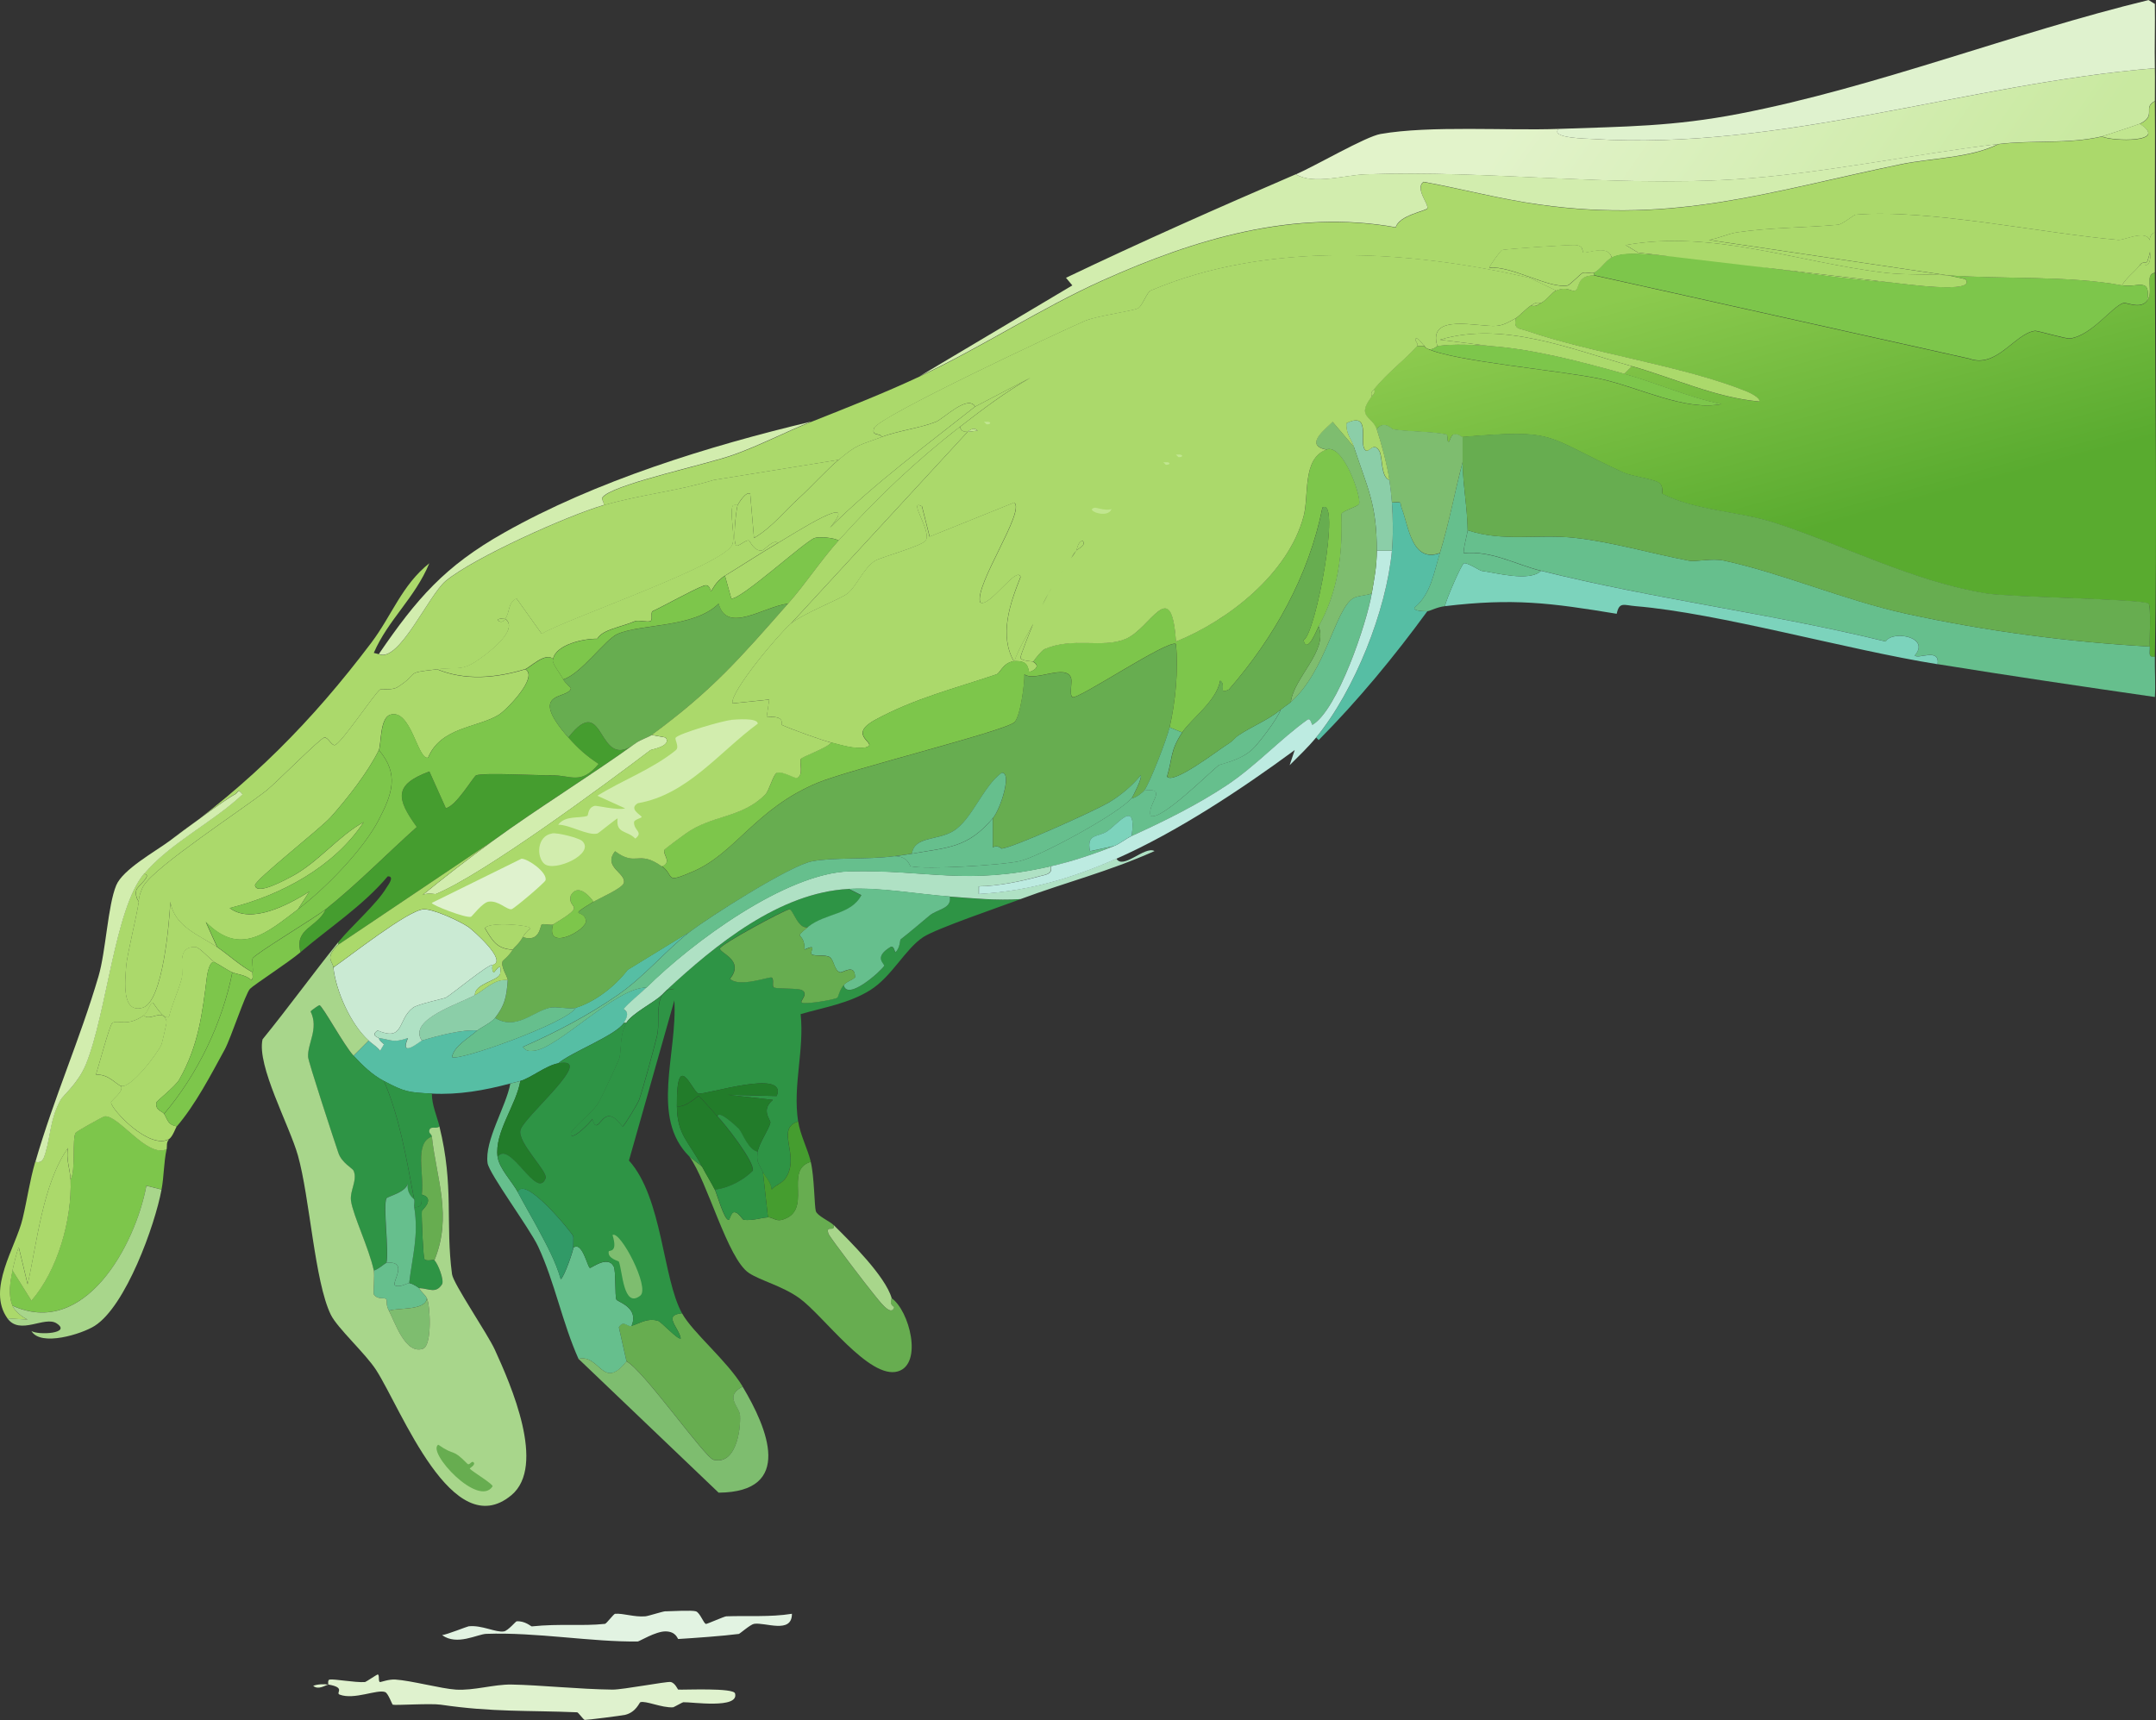 <svg id="a" xmlns="http://www.w3.org/2000/svg" xmlns:xlink="http://www.w3.org/1999/xlink" viewBox="0 0 271.73 216.84"><rect x="0" y="0" width="271.73" height="216.84" fill="#333333" stroke="none"/><defs><style>.e{fill:#2e9445;}.f{fill:#66bf8d;}.g{fill:#afe1c4;}.h{fill:#caead3;}.i{fill:#227c2a;}.j{fill:#67ad50;}.k{fill:#7ebd6f;}.l{fill:#8bcea8;}.m{fill:#459d2f;}.n{fill:url(#c);}.o{fill:url(#d);}.p{fill:#56bea4;}.q{fill:#e2f3e2;}.r{fill:#7cd3bc;}.s{fill:#319a67;}.t{fill:#c1e68f;}.u{fill:#a8d68b;}.v{fill:#dff2ce;}.w{fill:#7dc64b;}.x{fill:#bdebe1;}.y{fill:#abd96b;}.z{fill:#d2edae;}</style><linearGradient id="c" x1="219.19" y1="33.49" x2="232.11" y2="81.12" gradientUnits="userSpaceOnUse"><stop offset="0" stop-color="#8cca4e"></stop><stop offset=".7" stop-color="#59ab2f"></stop></linearGradient><linearGradient id="d" x1="199.8" y1="2.84" x2="249.51" y2="37.87" gradientUnits="userSpaceOnUse"><stop offset="0" stop-color="#e2f3ca"></stop><stop offset="1" stop-color="#c9e9a0"></stop></linearGradient></defs><g id="b"><path class="v" d="M41.38,212.38s-.11-.6.16-.64c.64-.09,3.12.39,4.46.32.09,0,1.5-.95,1.59-.96.29,0,.03.94.32.96.1,0,1.1-.37,1.91-.32,2.02.13,5.82,1.16,7.64,1.27,2.29.14,4.74-.67,7-.64,3.54.06,8.5.59,12.74.64,1.3.01,6.82-1.05,7.32-.96.58.11.89.95.96.96.86.04,6.96-.25,7.16.48.55,2-5.52,1.06-6.53,1.11-.07,0-1.2.63-1.27.64-1.44.09-3.46-.87-4.14-.64-.12.04-.54,1.26-1.91,1.59-.42.1-4.84.66-5.09.64-.16-.01-.81-.95-.96-.96-6.23-.26-10.65,0-17.19-.96-1.28-.19-5.77.11-6.05,0-.09-.03-.57-1.44-.96-1.59-.98-.39-3.9,1.02-5.73.32-.58-.22.86-.88-1.43-1.27Z"></path><path class="q" d="M83.89,203.14c.78-.02,3.33-.16,3.82,0,.53.18.97,1.55,1.27,1.59.13.02,2.3-.95,2.55-.96,2.75-.1,5.53.12,8.28-.32.01,2.6-3.41,1.03-4.78,1.27-.46.08-1.8,1.26-1.91,1.27-2.01.26-5.53.51-7.64.64-.09,0-.24-.94-1.59-.96-1.26-.01-3.32,1.27-3.5,1.27-5.73.09-12.83-1.19-19.1-.96-1.14.04-3.69,1.53-5.57.16.59-.06,3.16-1.09,3.34-1.11,1.66-.19,3.45.82,4.46.64.51-.09,1.49-1.27,1.59-1.27,1.06-.08,1.81.65,1.91.64,3.55-.37,6.36-.01,9.23-.32.18-.02,1.1-1.26,1.27-1.27,1.05-.08,2.41.44,3.82.32.41-.04,2.19-.63,2.55-.64Z"></path><path class="v" d="M41.38,212.38c-.49.12-1.23.69-1.91.16.49-.22,1.41-.25,1.91-.16Z"></path><path class="n" d="M271.59,34.39c.05,16.11.29,32.3,0,48.4-.92.15-.59-.57-.64-1.27-.05-.85.18-5.17-.16-5.41-.83-.59-17.33-.79-20.38-1.27-9.18-1.47-18.11-6.12-26.75-8.92-4.53-1.47-9.89-1.49-14.17-3.66-.07-.03.26-1.01-.48-1.43-.84-.49-3.32-.75-4.46-1.27-10.13-4.66-8.11-5.47-20.22-4.46-.24.02-.42-.42-1.11-.32-.34.05-.55.98-.64.96-.32-.1,0-.89-.32-.96-1.81-.38-4.72-.32-6.69-.64-.18-.03-1.13-1.22-2.07,0-.58-1.77-2.64-1.49-.64-4.14.23-.31.48-.36.32-.96,1.72-2.1,3.83-3.64,5.41-5.41h.96s-.1.12.32.32c3.28,1.6,16.93,2.77,21.81,3.82s10.6,4.09,15.28,3.18c-4.21-.86-8.14-2.66-12.26-3.82l.96-.96c5.38,1.51,10.43,3.94,16.08,4.46.12-.5-1.27-1.14-1.59-1.27-7.91-3.22-19.46-4.79-27.7-7.64-1.04-.36-1.67-.14-1.43-1.59.39-.21,1.31-1.22,1.91-1.59.66.17.84-.09,1.27-.32.73-.39,1.46-1.41,1.91-1.59,1.45-.59,1.88.18,2.39,0,.64-.23.1-1.92,2.39-1.91l47.28,10.51c3.48,1.28,5.72-3.13,8.28-3.5.35-.05,3.89,1.04,4.46.96,2.73-.4,5.26-4.01,6.69-4.46.45-.14,2.17.85,3.02-.32s-.41-3.28.96-3.5Z"></path><path class="y" d="M271.59,12.74c.05,5.51-.02,11.04,0,16.56-1.78.6.78,4.7-1.91,4.14.39-.57.85-.17.96-.48,1.83-5.22-2.61-2.61-3.66-2.71-9.81-.86-23.93-3.94-33.11-3.18-.23.02-1.64,1.22-2.23,1.27-4.14.38-8.49.33-12.74.96-1.03.15-2.42.78-3.5.96l30.09,4.46c-2.5-.18-5.25-.03-7.8-.32-10.88-1.25-21.76-5.48-32.8-3.5l1.59.96,32.32,3.82c-9.51-.6-20.12-2.86-30.09-3.5-1.9-.12-4.2-.4-5.57.32-.45-1.72-2.94-.52-3.66-.64-.07-.01.25-.88-.96-.96-.72-.04-8.8.48-9.23.64-.13.05-1.48,1.84-1.59,2.23,2.75-.31,7.56,2.67,9.87,2.23.28-.05,1.65-1.48,1.91-1.59.31-.13,1.17.13,1.43,0v.32c-2.28-.01-1.75,1.68-2.39,1.91-.51.18-.94-.59-2.39,0l-3.34-1.59c-15.15-3.53-33.12-4.65-47.76,1.59-.48.2-1.06,1.94-1.59,2.23-.67.36-5.23.96-6.69,1.59-3.04,1.31-26.12,12.11-26.59,13.53-.36,1.1.8.54.96,1.11-2.78,1.06-3.03.84-5.41,2.87l-15.76,2.55c-4.53,1.39-9.31,1.86-13.85,3.18.06-.69-.61-.72.16-1.27,2.27-1.64,12.88-3.88,16.24-5.09s6.55-2.88,9.71-4.14c4.6-1.83,9.21-3.63,13.69-5.73,7.94-3.73,15.36-8.63,23.08-12.1,11.6-5.21,24.12-8.98,36.94-6.69.4-1.52,3.86-2.07,3.98-2.39.2-.53-1.59-2.52-.48-3.34,4.9.89,9.54,2.15,14.65,2.87,17.22,2.41,29.04-1.69,45.53-5.09,3.86-.8,8.74-.77,12.26-2.55,4.27-.52,8.75.03,13.05-.96,1.3.63,8.55.82,4.78-1.59,2.22-1.06.29-2.04,1.91-2.87Z"></path><path class="y" d="M105.7,57.95c-1.64,1.4-3.58,3.55-4.94,4.78-1.88,1.69-3.47,3.78-5.73,5.09l-.48-5.57c-.51-.37-1.46,1.16-1.59,1.43-.02.04-.55-.12-.64.16-.33,1.03.34,3.76,0,4.78-.85,2.58-21.06,9.46-24.04,11.3l-3.18-4.46c-1.15.58-.81,1.84-1.43,2.55-.07.08-.76-.16-.96.16.63.58.92-.19.96-.16,1.6,1.19-1.23,3.56-2.39,4.46-3.03,2.34-3.02,1.56-6.21,1.91-4.29.47-2.06.39-4.94,2.23-.69.44-2.13.24-2.23.32-.81.63-4.99,6.98-5.73,7-.4.02-.83-.99-1.27-.96-.49.03-6.18,5.79-7.32,6.69-3.09,2.42-13.84,9.45-15.44,11.94-.3.47-.67,1.48-.64,2.07.01-.07-.49-.52-.32-1.43.1-.52,2.16-1.95.96-2.07,3.27-3.91,8.71-6.52,12.42-10.03-.65-.83-.52-.22-.96,0-1.19.59-6.77,4.78-8.28,5.89,10.19-7.2,17.99-15.08,25.47-24.99,2.61-3.46,3.85-7.27,7.32-10.03-1.84,4.42-5.18,7.1-7,11.3l.64.16c2.53,1.15,6.26-7.44,8.44-9.23,3.57-2.94,15.3-8.21,19.9-9.55s9.32-1.79,13.85-3.18l15.76-2.55Z"></path><path class="o" d="M271.59,8.6c.03,1.37-.01,2.76,0,4.14-1.62.82.3,1.8-1.91,2.87-.23.11-4.47,1.52-4.78,1.59-4.3.98-8.78.44-13.05.96-10.76,1.3-22.64,3.81-33.27,4.46-15.46.95-31.04-1.18-46.49-.64-2.55.09-6.56,1.35-8.76,0,2.43-1.05,8.79-4.77,10.67-5.09,6.25-1.09,15.96-.4,22.45-.64-1.18,1.18,3.69,1.23,4.3,1.27,23.82,1.51,47.35-7,70.85-8.92Z"></path><path class="f" d="M270.95,81.51c.04.71-.28,1.42.64,1.27-.03,1.68.1,3.42,0,5.09-9.14-1.32-18.27-2.67-27.38-4.14.29-2.14-2.5-.56-2.87-1.11,2.02-2.37-2.91-3.19-3.66-1.75-14.35-3.52-29.12-5.33-43.46-8.92-3.21-.8-6.18-2.55-9.71-2.23-.19-.11.48-2.72.48-2.87,4.47,1.49,8.86.44,13.53.96s9.62,1.97,14.33,2.87c.94.18,2.9-.34,4.46,0,7.37,1.6,15.18,4.99,22.93,6.69,10.08,2.2,20.45,3.57,30.73,4.14Z"></path><path class="z" d="M251.85,18.15c-3.52,1.78-8.4,1.75-12.26,2.55-16.49,3.41-28.31,7.5-45.53,5.09-5.11-.71-9.74-1.98-14.65-2.87-1.12.82.68,2.81.48,3.34-.12.32-3.58.87-3.98,2.39-12.82-2.3-25.33,1.48-36.94,6.69-7.73,3.47-15.14,8.37-23.08,12.1l19.26-11.46-.8-.96c9.57-4.58,19.24-8.86,28.97-13.05,2.2,1.35,6.21.09,8.76,0,15.45-.54,31.03,1.58,46.49.64,10.63-.65,22.51-3.16,33.27-4.46Z"></path><path class="e" d="M106.97,112.08l1.59.8c-1.29,2.5-4.58,2.28-6.69,3.98-1.3.41-1.94-2.25-2.39-2.23-.58.03-8.71,4.43-8.76,4.94-.06.57,3.17,1.47,1.27,3.82,1.16,1.15,5.01-.32,5.25-.16.37.24-.04,1.16.32,1.27.52.17,3.05.06,3.5.32.93.53-.39,1.4,0,1.59.45.21,4.07-.36,4.46-.64.11-.08.27-1.01.8-1.59.44,2.13,4.81-1.84,5.09-2.39.14-.27-1.42-1.02.8-2.39.46-.28.55.7.64.64.56-.44.57-1.54.64-1.59,1.32-1.04,2.77-2.29,3.66-3.02,1.01-.84,2.81-.81,2.55-2.39,3.01.22,5.89.52,8.92.32-2.48.93-10.62,3.7-12.26,4.78-2.29,1.51-3.94,4.97-6.69,6.69-2.66,1.66-5.81,2.17-8.76,3.02.48,4.59-1.01,8.95-.32,13.53-2.95.93.34,4.35-1.59,7.16-.45.66-1.27.82-1.75,1.43-.06-.92-.76-1.51-1.11-2.23-.63-1.28-.82-1.26-.64-2.55.15-1.05,1.44-2.85,1.59-3.66.07-.36-1.26-1.55.32-2.87l-5.73-.64,6.21.16c1.46-3.55-9.05-.09-9.87-.32-.74-.21-2.76-5.81-2.71,1.59.03,3.65,1.51,4.44,3.18,7.64-.36-.37-1.32-1-1.59-1.27-5-4.96-1.49-12.93-1.91-19.74-.03-.47.02-.96,0-1.43l-.96.16c6.11-5.66,14.19-12.29,22.93-12.74Z"></path><path class="v" d="M271.59,8.6c-23.5,1.91-47.03,10.43-70.85,8.92-.61-.04-5.48-.09-4.3-1.27,8.34-.3,14.39-.29,22.77-1.91,17.21-3.33,34.5-10.19,51.58-14.33l.8.48c.04,2.7-.05,5.42,0,8.12Z"></path><path class="m" d="M80.23,93.61c-5.96,4.29-12.21,8.1-18.15,12.42l-19.42,13.05v-.32c1.63-2.02,4.84-4.8,6.05-6.85.16-.26,1.1-1.46.16-1.43-3.17,3.75-7.3,6.41-10.98,9.55-.83-3.03,2.14-3.09,3.18-5.41,4.01-3.19,7.64-6.93,11.46-10.35-2.57-3.58-2.93-5.33,1.59-7l2.07,4.62c1.3-.21,3.51-4.03,3.82-4.14,1.04-.36,7.77.03,9.55,0,2.41-.04,3.63,1.27,5.89-1.43-1.52-1.01-2.62-1.97-3.82-3.34,4.78-6.15,3.49,4.72,8.6.64Z"></path><path class="j" d="M88.5,147.1c.51.98,1.1,1.91,1.59,2.87.25.49,1.17,3.86,1.75,3.82.12,0,.29-.91.64-.96.59-.08,1.06.94,1.27.96,1.24.1,2.03-.25,3.02-.32.57-.04,1.01.52,1.75.32,4.09-1.12.14-6.28,3.66-7.32.45,1.8.46,5.58.64,6.21.16.59,1.78,1.3,2.23,1.75.25.99-1.06-.07-.64,1.11.16.45,5.05,6.84,5.73,7.64.5.59,2.2,3.01,2.55,1.59-.7-.36-.3-1.06-.32-1.11,2.25,1.56,3.97,8.29.8,9.23-3.61,1.07-9.42-7.08-12.42-9.23-2.16-1.55-4.91-2.21-6.37-3.18-2.7-1.81-5.21-11.53-7.48-14.65.28.27,1.23.91,1.59,1.27Z"></path><path class="w" d="M21,144.87c-.37,1.7-.32,3.39-.64,5.09l-1.91-.48c-1.42,7.59-7.79,19.25-16.88,15.12-.59-1.44-.28-3.01,0-4.46l2.39,3.82c3.29-3.81,5.12-10.2,4.94-15.28.66-1.03.16-5.18.64-5.89.12-.17,3.45-2.05,3.66-2.07,1.78-.15,5.36,5.29,7.8,4.14Z"></path><path class="y" d="M17.5,113.67c-.35,2.2-1.49,6.73-1.59,8.12-.14,1.88-.61,6.01,2.07,5.25,2.58-.73,3.37-10.93,3.5-13.37.49,3.17,3.69,4.22,5.89,5.73,1.48,1.02,2.85,2.32,4.46,3.18-.06.29.15.79-.16.96-.74-.66-1.72-.68-2.39-.96-.54-.22-1.56-.93-2.23-1.27-.42-.22-1.89-1.89-2.39-1.91-2.54-.11-1.43,2.82-1.75,3.98-.44,1.61-1.19,3.15-1.59,4.78-.66.61-1.93-1.74-2.07-1.75-.3-.02-.63,1.26-1.11,1.59-2.16,1.51-3.14.52-3.98.96-.31.16-1.78,5.63-2.07,6.53,1.61-.09,2.51,1.22,3.18,1.43.35.75-1.28,1.8-1.27,2.07.02.86,4.8,6.04,7.32,4.62-.41.47-.23.84-.32,1.27-2.44,1.15-6.02-4.29-7.8-4.14-.21.02-3.54,1.89-3.66,2.07-.48.71.03,4.86-.64,5.89-.05-1.24-.62-2.66-.32-3.98-3.2,4.5-3.93,12.07-5.09,17.19l-1.11-4.62c-.15,0-.74,2.57-.8,2.87-.28,1.45-.59,3.02,0,4.46.27.66,1.24,1.45,1.91,1.75l-2.55-.16c-2.65-3.69,1.05-8.95,1.91-12.58.57-2.39.9-4.79,1.59-7.16.9.24,1.09-.48,1.27-1.11.7-2.36.58-4.23,1.91-6.69.3-.56,2.2-2.05,3.18-4.46,2.64-6.44,3.63-19.63,7.32-24.04,1.2.12-.86,1.55-.96,2.07-.17.92.33,1.36.32,1.43Z"></path><path class="p" d="M86.91,117.49c-2.92,2.24-5.68,5.62-9.07,7.96-3.75,2.58-7.78,4.69-11.94,6.53.38.55.82.55,1.43.48,3.06-.35,10.38-8.07,14.17-7.96-.79.79-2.37,2.03-2.87,2.71-.06.09.98.28,0,1.75-1.06,1.59-6.63,3.69-8.28,5.09-1.59.3-3.38,1.82-4.78,2.23-.39.11-.86.21-1.27.32-3.26.87-6.47,1.44-9.87,1.27-2.96-.15-3.41-.19-6.05-1.59-1.49-.79-2.68-1.95-3.82-3.18l1.91-1.91c.47.42,1.04.75,1.43,1.27l.48-.8c-.21-.26-.58-.43-.64-.8,1.75.25,1.72.64,3.66,0-1.14,2.66,1.58.37,1.75.32,2.26-.67,5.09-1.4,7-1.27-1.04.94-2.97,1.99-3.18,3.34.48.7,14.63-4.33,15.6-6.21,2.48-.77,4.96-2.72,6.53-4.78l7.8-4.78Z"></path><path class="r" d="M194.21,71.96c14.34,3.59,29.11,5.39,43.46,8.92.76-1.44,5.68-.62,3.66,1.75.37.56,3.16-1.03,2.87,1.11-11.46-1.84-27.52-6.44-38.05-7.32-1.49-.12-2.06-.6-2.39.96-8.35-1.38-13.06-1.99-21.65-.96.12-.76,2.1-5.33,2.39-5.41.43-.12,1.99.92,2.23.96,1.78.23,6.05,1.42,7.48,0Z"></path><path class="j" d="M85.96,165.57c1.35,2.44,5.67,5.96,7.64,9.23-2.38,1.24-.37,2.53-.32,3.66.09,1.94-.56,6.24-3.34,5.57-1.1-.27-8.83-11.3-10.98-12.42l-.96-4.3c.62-.98,1.04,0,1.59-.16,1.1-.33,2-1.03,3.34-.64.42.12,2.47,2.41,2.87,2.23-.27-1.44-2.3-2.96.16-3.18Z"></path><path class="f" d="M65.58,136.28c-.52,3.07-3.27,6.45-2.87,9.55.19,1.48,1.85,3.15,2.55,4.46.83,1.57,1.96,3.51,2.55,4.62,1.1,2.07,2.22,4.09,2.87,6.37.51-.43,1.58-3.66,1.59-3.98,1.1-.87,1.76,2.4,2.07,2.55.16.08,2.27-1.67,3.02-.16.27.53.13,3.74.32,4.14.14.31,2.93,1,1.91,3.34-.55.17-.97-.82-1.59.16l.96,4.3c-2.98,3.79-3.35-.96-6.05-.32-2.04-4.55-2.99-9.66-5.09-14.17-1.08-2.3-6.18-9.17-6.37-10.51-.4-2.84,2.34-7.12,2.87-10.03.41-.11.88-.2,1.27-.32Z"></path><path class="g" d="M145.5,107.3c-5.97,2.65-10.98,3.86-16.88,6.05-3.02.2-5.9-.1-8.92-.32-4.13-.3-8.67-1.16-12.74-.96-8.74.45-16.82,7.08-22.93,12.74-.24.22-.42.43-.64.64-.98.95-3.72,2.29-4.46,3.5h-.32c.98-1.48-.06-1.66,0-1.75.5-.68,2.07-1.92,2.87-2.71,5.66-5.63,17.54-14.45,25.63-14.65,9.65-.23,14.67,1.82,25.31-.64.26,1.03-.71,1.07-1.43,1.27-2.27.64-5.26,1.25-7.64,1.27v.96c6.26-.37,11.66-1.94,17.35-4.46.83,1.46,3.55-1.59,4.78-.96Z"></path><path class="k" d="M78.95,171.62c2.15,1.11,9.88,12.15,10.98,12.42,2.78.67,3.43-3.63,3.34-5.57-.05-1.13-2.06-2.43.32-3.66,3.15,5.24,6.51,13.3-3.02,13.37l-17.67-16.88c2.7-.64,3.07,4.11,6.05.32Z"></path><path class="y" d="M27.05,121.31c-.63-.25-.92,1.48-.96,1.75-.6,4.78-1.07,8.76-3.5,13.05-.49.86-2.82,2.67-2.87,2.87-.22,1,.77,1.12.96,1.43.49.82.46,1.37,1.59,1.59-.09.11-.53,1.35-.96,1.59-2.52,1.42-7.3-3.76-7.32-4.62,0-.27,1.62-1.32,1.27-2.07,1.2.37,4.64-4.15,5.09-5.25.06-.14.67-2.72.64-2.87-.44-1.81-2.19.11-2.87-.8.48-.34.82-1.61,1.11-1.59.14,0,1.41,2.36,2.07,1.75.4-1.63,1.15-3.16,1.59-4.78.32-1.16-.79-4.09,1.75-3.98.5.02,1.97,1.69,2.39,1.91Z"></path><path class="p" d="M181.48,69.73c-.75,2.39-1.11,5.14-3.18,6.85-.28.51,1.51.49,1.59.48-4.14,5.68-8.74,11.25-13.69,16.24l-.32-.32c4.82-5.87,8.86-15.97,9.55-23.56.17-1.82.14-4.22,0-6.05,1.47-.12.93-.08,1.27.8.83,2.12,1.22,6.84,4.78,5.57Z"></path><path class="z" d="M18.14,110.17c-3.69,4.41-4.68,17.6-7.32,24.04-.99,2.4-2.88,3.9-3.18,4.46-1.33,2.45-1.21,4.32-1.91,6.69-.19.63-.37,1.35-1.27,1.11,2.38-8.2,5.6-15.37,7.96-23.4.92-3.14,1.17-8.92,2.23-11.46.83-2,4.9-4.25,6.69-5.57,1.51-1.12,7.08-5.3,8.28-5.89.44-.22.31-.83.96,0-3.71,3.51-9.14,6.12-12.42,10.03Z"></path><path class="u" d="M20.36,149.97c-.84,4.53-4.52,14.72-8.44,17.19-1.63,1.03-6.8,2.64-7.96.64.85.55,5.12.32,3.18-.96-1.5-.99-4.63,1.56-6.21-.64l2.55.16c-.67-.3-1.64-1.09-1.91-1.75,9.09,4.13,15.45-7.54,16.88-15.12l1.91.48Z"></path><path class="w" d="M41.06,114.63c-1.05,2.32-4.01,2.38-3.18,5.41-1.46,1.25-5.89,4.12-6.37,4.62-.58.6-2.41,6.22-3.18,7.64-1.73,3.17-3.7,6.97-6.05,9.71-1.13-.22-1.1-.77-1.59-1.59,4.24-5.01,7.33-11.46,8.6-17.83.67.28,1.64.3,2.39.96.31-.16.1-.67.16-.96.1-.49-.14-1.4,0-1.75.2-.52,7.91-5.15,9.23-6.21Z"></path><path class="f" d="M184.98,66.87c0,.15-.67,2.76-.48,2.87,3.53-.32,6.51,1.43,9.71,2.23-1.44,1.42-5.7.23-7.48,0-.24-.03-1.79-1.08-2.23-.96-.28.08-2.27,4.65-2.39,5.41-1.04.12-1.82.6-2.23.64-.08,0-1.87.03-1.59-.48,2.08-1.71,2.44-4.46,3.18-6.85,1.18-3.8,1.84-7.63,2.87-11.46.04,2.9.6,5.71.64,8.6Z"></path><path class="e" d="M54.43,137.87c0,1.45.62,2.78.96,4.14-.38.38-1.11-.14-1.27.48-.1.4.28.46.32.8-2.29.85-.92,4.76-1.27,7.32-.1.76.26,1.62-.96,1.59-.05-.3.07-.67,0-.96-.97-5.16-1.89-10.54-3.82-14.97,2.64,1.4,3.09,1.45,6.05,1.59Z"></path><path class="m" d="M102.2,146.47c-3.52,1.04.42,6.2-3.66,7.32-.74.2-1.18-.36-1.75-.32l-.64-5.73c.36.72,1.05,1.31,1.11,2.23.49-.61,1.3-.77,1.75-1.43,1.93-2.81-1.36-6.23,1.59-7.16.25,1.69,1.18,3.42,1.59,5.09Z"></path><path class="u" d="M112.38,163.66c.02.06-.38.75.32,1.11-.35,1.42-2.05-1.01-2.55-1.59-.68-.8-5.57-7.19-5.73-7.64-.42-1.19.88-.12.64-1.11,2.08,2.07,6.54,6.47,7.32,9.23Z"></path><path class="y" d="M271.59,29.29c0,1.69,0,3.4,0,5.09-1.37.23-.11,2.35-.96,3.5.48-3.02-1.3-1.56-3.18-1.91.44-.89,1.73-1.82,2.23-2.55,2.69.56.13-3.54,1.91-4.14Z"></path><path class="j" d="M270.95,81.51c-10.28-.57-20.65-1.94-30.73-4.14-7.75-1.69-15.55-5.09-22.93-6.69-1.55-.34-3.51.18-4.46,0-4.71-.89-9.56-2.34-14.33-2.87s-9.07.54-13.53-.96c-.03-2.89-.6-5.69-.64-8.6-.01-1.06,0-2.13,0-3.18,12.11-1.01,10.09-.2,20.22,4.46,1.13.52,3.62.79,4.46,1.27.74.43.41,1.4.48,1.43,4.28,2.17,9.64,2.19,14.17,3.66,8.64,2.8,17.57,7.45,26.75,8.92,3.05.49,19.55.68,20.38,1.27.34.24.11,4.56.16,5.41Z"></path><path class="w" d="M238.79,35.66c.57.04,10.49,1.49,8.92-.48l-2.23-.48c7.11.52,15.29.02,21.97,1.27,1.88.35,3.67-1.11,3.18,1.91-.86,1.17-2.58.18-3.02.32-1.43.45-3.95,4.06-6.69,4.46-.57.08-4.11-1.01-4.46-.96-2.56.37-4.8,4.78-8.28,3.5l-47.28-10.51v-.32c.85-.43,1.39-1.47,2.23-1.91,1.38-.72,3.67-.44,5.57-.32,9.97.65,20.58,2.9,30.09,3.5Z"></path><path class="k" d="M184.34,55.08c0,1.06-.01,2.13,0,3.18-1.02,3.83-1.68,7.66-2.87,11.46-3.55,1.27-3.95-3.45-4.78-5.57-.34-.87.2-.91-1.27-.8-.08-.99-.17-1.88-.32-2.87-.29-1.91-.99-4.53-1.59-6.37.94-1.22,1.89-.03,2.07,0,1.97.31,4.88.26,6.69.64.31.07,0,.86.32.96.09.03.29-.9.64-.96.7-.1.88.34,1.11.32Z"></path><path class="w" d="M187.85,43.62c5.41.38,11.64,2.02,16.88,3.5,4.12,1.16,8.05,2.96,12.26,3.82-4.68.91-10.39-2.13-15.28-3.18s-18.53-2.22-21.81-3.82c.62.3,1.21-.31,1.27-.32,2.12-.3,4.55-.15,6.69,0Z"></path><path class="y" d="M205.68,46.17c-7.66-2.15-16.24-5.72-24.2-3.34l6.37.8c-2.14-.15-4.56-.3-6.69,0-1.34-4.27,5.28-2.34,7.48-2.55.96-.09,1.62-.54,2.39-.96-.24,1.45.39,1.23,1.43,1.59,8.24,2.85,19.79,4.42,27.7,7.64.32.13,1.72.78,1.59,1.27-5.65-.52-10.69-2.94-16.08-4.46Z"></path><path class="y" d="M205.68,46.17l-.96.96c-5.24-1.48-11.47-3.12-16.88-3.5l-6.37-.8c7.96-2.38,16.54,1.19,24.2,3.34Z"></path><path class="y" d="M269.68,33.43c-.5.73-1.79,1.66-2.23,2.55-6.68-1.25-14.86-.76-21.97-1.27l-30.09-4.46c1.09-.17,2.47-.8,3.5-.96,4.25-.63,8.6-.57,12.74-.96.59-.05,2-1.25,2.23-1.27,9.19-.75,23.3,2.32,33.11,3.18,1.05.09,5.5-2.52,3.66,2.71-.11.31-.57-.09-.96.48Z"></path><path class="y" d="M122.89,51.26c-6.26,4.96-12.61,9.63-18.31,15.28,4.1-4.85-4.59.78-6.53,1.91-.58-.54-1.66.93-2.07.96-.97.07-1.48-1.24-1.59-1.27-.38-.12-1.35.82-1.59.64-.47-.36-.06-4.24.16-5.09.14-.27,1.08-1.8,1.59-1.43l.48,5.57c2.26-1.32,3.85-3.4,5.73-5.09,1.36-1.22,3.29-3.38,4.94-4.78,2.39-2.03,2.63-1.81,5.41-2.87,2.05-.78,4.91-1.13,6.85-1.91.95-.38,3.99-3.48,4.94-1.91Z"></path><path class="z" d="M102.2,53.17c-3.16,1.26-6.38,2.94-9.71,4.14s-13.97,3.46-16.24,5.09c-.77.56-.1.59-.16,1.27-4.6,1.34-16.33,6.61-19.9,9.55-2.17,1.79-5.91,10.39-8.44,9.23,4.8-7.02,8.31-11.07,15.76-15.28,11.56-6.54,25.8-10.94,38.69-14.01Z"></path><path class="y" d="M245.48,34.71l2.23.48c1.57,1.97-8.35.51-8.92.48l-32.32-3.82-1.59-.96c11.03-1.98,21.91,2.25,32.8,3.5,2.55.29,5.3.14,7.8.32Z"></path><path class="y" d="M203.13,32.48c-.83.44-1.38,1.48-2.23,1.91-.26.13-1.13-.13-1.43,0-.26.11-1.63,1.54-1.91,1.59-2.32.44-7.12-2.54-9.87-2.23.12-.39,1.46-2.18,1.59-2.23.44-.15,8.51-.68,9.23-.64,1.21.07.89.94.96.96.72.11,3.21-1.09,3.66.64Z"></path><path class="t" d="M269.68,15.6c3.77,2.41-3.48,2.22-4.78,1.59.31-.07,4.55-1.48,4.78-1.59Z"></path><path class="y" d="M55.07,84.38c3.56,1.47,7.45,1.13,11.14,0,1.7.98-2.42,5.16-3.34,5.73-2.66,1.65-7.31,1.52-8.92,5.41-1.31.38-2.15-6.25-4.78-5.41-1.32.42-1.12,3.81-1.43,4.46-1.33,2.75-4,6.14-6.05,8.44-1.27,1.43-9.63,7.96-9.55,8.6.16,1.36,4-.79,4.62-1.11,3.34-1.77,5.9-5.12,9.07-6.85-3.69,5.61-10.39,9.21-16.88,10.83,2.74,2.08,7.38-.4,10.03-2.07l-1.43,2.23c-3.92,2.97-7.29,6.01-11.62,1.59l1.43,3.18c-2.2-1.51-5.4-2.56-5.89-5.73-.13,2.44-.92,12.64-3.5,13.37-2.68.76-2.21-3.37-2.07-5.25.1-1.39,1.24-5.92,1.59-8.12-.03-.59.34-1.6.64-2.07,1.6-2.49,12.36-9.52,15.44-11.94,1.14-.89,6.83-6.65,7.32-6.69.44-.03.87.97,1.27.96.74-.03,4.92-6.38,5.73-7,.1-.08,1.54.12,2.23-.32,2.88-1.84.65-1.76,4.94-2.23Z"></path><path class="y" d="M92.96,63.68c-.22.85-.63,4.73-.16,5.09.24.19,1.21-.75,1.59-.64.11.03.62,1.34,1.59,1.27.41-.03,1.49-1.5,2.07-.96-2.23,1.31-4.46,2.78-6.69,4.14-1.23.75-1.61,1.88-1.75,1.91-.11.02-.11-.97-.96-.64-1.64.65-4.49,2.29-6.37,3.18-.36.17.04,1.11-.32,1.27s-1.53-.16-1.91,0c-1.85.79-4.11,1.04-4.78,2.23-1.56-.06-5.21.69-5.57,2.55-.92-.95-3,1.12-3.5,1.27-3.69,1.13-7.59,1.47-11.14,0,3.19-.35,3.18.43,6.21-1.91,1.16-.9,3.99-3.27,2.39-4.46.62-.7.28-1.97,1.43-2.55l3.18,4.46c2.98-1.84,23.19-8.72,24.04-11.3.34-1.02-.33-3.74,0-4.78.09-.28.62-.12.64-.16Z"></path><path class="y" d="M63.67,78.01s-.33.74-.96.16c.2-.32.88-.07.96-.16Z"></path><path class="h" d="M62.08,121.63c-.61-.03-4.98,3.59-5.89,4.14-.19.11-3.53.81-4.14,1.27-1.99,1.49-1.06,4.32-4.46,2.87-.97.64.15.91.16.96.06.37.42.54.64.8l-.48.8c-.39-.52-.97-.85-1.43-1.27-2.31-2.07-4.15-6.32-4.46-9.23,2.05-1.4,9.29-7.12,11.3-7.32,1.21-.12,4.63,1.48,5.73,2.23.48.33,5.05,4.31,3.02,4.78Z"></path><path class="e" d="M44.56,133.09c1.14,1.23,2.33,2.39,3.82,3.18,1.93,4.42,2.85,9.8,3.82,14.97-.03-.13-1.06-.66-.8-2.23-.02,1.29-2.57,1.8-2.71,2.07-.45.91.34,6.63,0,8.12-.09,0-1.2.96-1.59.96-.61-2.82-2.61-6.92-2.87-8.76-.18-1.31.84-2.61.32-3.82-.13-.3-1.49-.98-1.91-2.23-.51-1.5-3.79-11.47-3.82-12.1-.09-1.72,1.36-3.54.32-5.73.08-.17,1.05-.8,1.11-.8.38.05,3.09,5.05,4.3,6.37Z"></path><path class="j" d="M54.43,143.28c.59,5.37,2.58,10.04.32,15.6-.13-.11-1.07.2-1.27-.16-.15-.26-.38-5.49-.32-6.05.01-.12,1.77-1.56,0-2.07.35-2.57-1.01-6.47,1.27-7.32Z"></path><path class="f" d="M51.57,161.75c.65.14,1.2.63,1.27.64.22.52.7.77.96,1.27-.13,1.63-3.76,1.17-4.78,1.59-.42-.79-.21-1.2-.32-1.43-.16-.34-1.05.14-1.59-.64-.09-.12.13-2.44,0-3.02.39,0,1.5-.95,1.59-.96,2.93-.28.55,2.52,1.11,2.87.52.29,1.66-.34,1.75-.32Z"></path><path class="e" d="M54.75,158.88c.4.36,1.27,2.51.96,3.02-.78,1.22-1.62.54-2.87.48-.07,0-.62-.49-1.27-.64.41-3.44,1.2-6.01.64-9.55,1.22.03.85-.83.96-1.59,1.77.51.01,1.95,0,2.07-.06.56.17,5.79.32,6.05.2.35,1.14.04,1.27.16Z"></path><path class="k" d="M49.02,165.25c1.01-.42,4.65.04,4.78-1.59.42.83.7,5.94-.48,6.37-2.23.81-3.55-3.36-4.3-4.78Z"></path><path class="u" d="M42.65,119.08c-1.78,1.69-.72,2.08-.64,2.87.3,2.92,2.15,7.16,4.46,9.23l-1.91,1.91c-1.21-1.31-3.92-6.32-4.3-6.37-.07,0-1.03.63-1.11.8,1.05,2.19-.41,4.01-.32,5.73.03.63,3.31,10.6,3.82,12.1.42,1.25,1.78,1.93,1.91,2.23.53,1.21-.5,2.51-.32,3.82.26,1.83,2.26,5.94,2.87,8.76.13.59-.09,2.9,0,3.02.54.78,1.43.3,1.59.64.11.23-.1.64.32,1.43.75,1.41,2.07,5.58,4.3,4.78,1.17-.43.9-5.54.48-6.37-.26-.51-.74-.76-.96-1.27,1.24.06,2.09.74,2.87-.48.31-.52-.55-2.67-.96-3.02,2.27-5.57.27-10.23-.32-15.6-.04-.33-.42-.4-.32-.8.16-.61.89-.1,1.27-.48,1.86,7.46.74,12.28,1.59,18.63.16,1.2,4.49,7.52,5.41,9.55,2,4.38,6.5,14.62,2.07,18.31-7.44,6.19-13.81-10.73-17.03-15.76-1.35-2.11-4.9-5.3-5.73-7-2.04-4.19-2.64-14.73-4.14-20.06-1.08-3.83-5.21-11.33-4.46-14.65,3.27-4.02,6.31-8.23,9.55-12.26v.32Z"></path><path class="j" d="M55.23,182.13c2.21,1.54,1.65.35,3.66,2.39.3.31.53-.43.8-.16.31.32-.54.73-.48.8.35.38,3,1.97,2.87,2.23-1.79,2.73-8.3-4.32-6.85-5.25Z"></path><path class="f" d="M119.71,113.03c.26,1.57-1.53,1.55-2.55,2.39-.89.73-2.34,1.99-3.66,3.02-.07.05-.08,1.15-.64,1.59-.08.07-.18-.92-.64-.64-2.22,1.36-.65,2.11-.8,2.39-.29.55-4.65,4.52-5.09,2.39.44-.49.97-.54,1.43-.96,0-1.83-1.56-.52-1.91-.64-.73-.25-.73-1.55-1.27-1.91-.47-.32-1.83-.11-2.23-.32-.51-.26.9-1.46-.96-.64.05-2.39-1.65-1.15.48-2.87s5.4-1.48,6.69-3.98l-1.59-.8c4.07-.21,8.61.66,12.74.96Z"></path><path class="j" d="M101.88,116.85c-2.13,1.71-.42.47-.48,2.87,1.85-.82.45.37.96.64.4.21,1.75,0,2.23.32.54.36.55,1.66,1.27,1.91.35.12,1.91-1.2,1.91.64-.46.41-.99.46-1.43.96-.53.59-.69,1.52-.8,1.59-.39.28-4.01.85-4.46.64-.39-.19.93-1.06,0-1.59-.45-.26-2.99-.15-3.5-.32-.36-.12.05-1.03-.32-1.27-.24-.16-4.09,1.31-5.25.16,1.9-2.35-1.33-3.25-1.27-3.82.05-.5,8.18-4.9,8.76-4.94.45-.03,1.09,2.64,2.39,2.23Z"></path><path class="i" d="M90.41,140.74c1,1.04,4.68,5.73,4.46,6.85-1.12,1.15-2.96,2.18-4.78,2.39-.49-.96-1.08-1.88-1.59-2.87-1.67-3.2-3.16-3.99-3.18-7.64,1.08.22,2.55-1.25,2.71-1.27.17-.02,2.05,2.2,2.39,2.55Z"></path><path class="i" d="M95.51,145.19c-1.22-.2-1.91-2.32-2.39-2.87-.1-.12-2.57-2.5-2.71-1.59-.33-.35-2.21-2.57-2.39-2.55-.16.02-1.63,1.5-2.71,1.27-.05-7.4,1.96-1.8,2.71-1.59.82.23,11.33-3.23,9.87.32l-6.21-.16,5.73.64c-1.58,1.32-.25,2.5-.32,2.87-.15.81-1.45,2.61-1.59,3.66Z"></path><path class="e" d="M95.51,145.19c-.18,1.29,0,1.27.64,2.55l.64,5.73c-.99.07-1.78.42-3.02.32-.21-.02-.68-1.03-1.27-.96-.35.05-.52.95-.64.96-.58.04-1.5-3.33-1.75-3.82,1.81-.21,3.65-1.24,4.78-2.39.22-1.12-3.46-5.81-4.46-6.85.14-.91,2.6,1.47,2.71,1.59.48.55,1.17,2.67,2.39,2.87Z"></path><path class="e" d="M83.41,125.45c-.78,1.59-.18,3.4-.64,5.25s-1.7,6.44-2.23,7.96c-.15.42-1.88,3.3-2.07,3.34-.12.03-.94-1.47-1.91-1.27-.91.19-1.43,2.21-1.91.32-.01.2-2.9,3.19-2.71,1.75.86-1.24,2.81-2.6,3.5-3.82.51-.91,2.14-4.45,2.55-5.41.38-.89.01-3.07.96-4.62.74-1.21,3.47-2.55,4.46-3.5Z"></path><path class="i" d="M62.71,145.83c-.4-3.1,2.35-6.49,2.87-9.55,1.4-.41,3.18-1.93,4.78-2.23,4.93-.94-4.38,6.75-4.78,8.44-.37,1.58,3.5,5.22,3.18,6.05-1.1,2.86-4.5-4.88-6.05-2.71Z"></path><path class="s" d="M72.26,157.29c-.01.32-1.08,3.55-1.59,3.98-.65-2.27-1.77-4.3-2.87-6.37-.59-1.1-1.72-3.05-2.55-4.62.84-2.24,6.81,5.11,7,5.57.03.07,0,1.3,0,1.43Z"></path><path class="e" d="M85,126.09l-5.73,20.22c4.24,4.69,4.24,14.85,6.69,19.26-2.46.22-.43,1.74-.16,3.18-.4.18-2.44-2.1-2.87-2.23-1.35-.4-2.25.31-3.34.64,1.02-2.35-1.77-3.03-1.91-3.34-.18-.4-.05-3.61-.32-4.14-.75-1.51-2.86.23-3.02.16-.31-.14-.97-3.41-2.07-2.55,0-.13.03-1.37,0-1.43-.19-.46-6.17-7.81-7-5.57-.7-1.31-2.36-2.98-2.55-4.46,1.55-2.17,4.95,5.57,6.05,2.71.32-.83-3.55-4.47-3.18-6.05.39-1.69,9.71-9.38,4.78-8.44,1.65-1.4,7.21-3.5,8.28-5.09h.32c-.94,1.54-.58,3.72-.96,4.62-.41.96-2.03,4.51-2.55,5.41-.69,1.22-2.64,2.58-3.5,3.82-.19,1.44,2.7-1.55,2.71-1.75.48,1.9,1-.13,1.91-.32.97-.2,1.79,1.3,1.91,1.27.19-.04,1.92-2.92,2.07-3.34.53-1.52,1.79-6.19,2.23-7.96s-.14-3.66.64-5.25c.22-.21.4-.42.64-.64l.96-.16c.02.48-.03.96,0,1.43Z"></path><path class="k" d="M77.2,155.7c.95-.63,4.76,6.65,3.5,7.64-2.16,1.7-2.24-3.2-2.71-4.3-.04-.08-1.44-.37-1.27-1.27.04-.2,1.19.24.48-2.07Z"></path><path class="w" d="M69.72,83.1c-.24.48.77,1.57,1.27,2.55.22.43.97,1.04.96,1.11-.22,1.46-5.63.15-.32,6.21,1.2,1.37,2.3,2.34,3.82,3.34-2.26,2.71-3.49,1.4-5.89,1.43-1.78.03-8.51-.36-9.55,0-.31.11-2.53,3.93-3.82,4.14l-2.07-4.62c-4.52,1.67-4.17,3.42-1.59,7-3.82,3.42-7.45,7.15-11.46,10.35-1.33,1.06-9.03,5.69-9.23,6.21-.14.36.1,1.26,0,1.75-1.61-.87-2.97-2.16-4.46-3.18l-1.43-3.18c4.33,4.41,7.7,1.37,11.62-1.59,3.43-2.59,8.23-7.5,10.19-11.3,1.63-3.16,2.62-5.69,0-8.76.31-.65.11-4.03,1.43-4.46,2.63-.84,3.47,5.79,4.78,5.41,1.6-3.9,6.26-3.76,8.92-5.41.93-.58,5.04-4.75,3.34-5.73.51-.15,2.58-2.22,3.5-1.27Z"></path><path class="j" d="M99.33,76.1c-6.07,6.89-9.61,10.99-17.19,16.56-.31.23-1.45.62-1.91.96-5.11,4.08-3.82-6.79-8.6-.64-5.31-6.06.1-4.75.32-6.21.01-.07-.73-.68-.96-1.11,2.25-.67,5.29-5.05,6.85-5.73,3.05-1.32,9.61-.74,12.74-3.82,1.04,3.9,5.78.31,8.76,0Z"></path><path class="z" d="M82.14,92.66l1.75.32c.83,1.1-1.79,1.5-1.91,1.59-5.66,4.3-21.01,15.65-27.06,18.15-.09.04-1.36-.3-1.91.32,2.82-2.31,6.03-4.79,9.07-7,5.94-4.32,12.19-8.13,18.15-12.42.46-.33,1.6-.73,1.91-.96Z"></path><path class="y" d="M8.9,148.7c.19,5.09-1.64,11.48-4.94,15.28l-2.39-3.82c.06-.29.65-2.87.8-2.87l1.11,4.62c1.17-5.13,1.9-12.69,5.09-17.19-.3,1.32.27,2.74.32,3.98Z"></path><path class="y" d="M15.27,136.91c-.67-.21-1.57-1.53-3.18-1.43.29-.89,1.76-6.37,2.07-6.53.84-.44,1.82.56,3.98-.96.68.9,2.43-1.02,2.87.8.03.14-.58,2.73-.64,2.87-.46,1.11-3.89,5.63-5.09,5.25Z"></path><path class="w" d="M27.05,121.31c.66.34,1.69,1.05,2.23,1.27-1.27,6.37-4.35,12.82-8.6,17.83-.19-.31-1.17-.44-.96-1.43.04-.2,2.38-2.01,2.87-2.87,2.44-4.29,2.9-8.27,3.5-13.05.03-.27.33-2.01.96-1.75Z"></path><path class="j" d="M147.41,91.7c-.33,1.43-2.43,6.88-3.18,7.96-.13.19-1.2,1.05-1.59.96.1-.12,1.45-2.71,1.11-2.87-1.04,1.34-2.69,2.68-4.14,3.5-1.76,1.01-11.89,5.62-13.37,5.73-.06,0-.47-.51-1.11-.16v-3.66c1.01-1.19,2.47-5.89,1.11-5.73-2.34,1.71-3.73,5.89-6.05,7.32-2.03,1.26-4.93.62-5.25,2.87-.67.12-1.53.23-2.23.32-3.36.44-7.66.13-10.35.64s-12.87,6.94-15.44,8.92l-7.8,4.78c-1.57,2.05-4.05,4-6.53,4.78-.77.24-2.49-.22-3.34,0-2.15.55-4.23,2.89-6.85,1.27,1.22-1.61,1.45-2.59,1.59-4.78.03-.39-.93-1.69-.64-2.39.04-.1.74-.58,1.27-1.43.26-.41.72-.61,1.27-1.59,2.18.73,2.17-1.46,2.39-1.59s1.21.13,1.43,0c-1.05,3.53,4.31.73,4.14-.48-.22-1.55-2.53-.24.96-2.39.68-.42,3.66-1.7,3.82-2.39.29-1.26-2.69-1.99-1.11-3.98,2.72,2.02,2.92-.22,5.89,1.91,1.7,1.22.19,2.29,3.98.64,5.31-2.31,7.85-7.89,15.6-11.14,4-1.68,23.52-6.5,24.84-7.64.75-.65,1.32-4.93,1.27-6.05,1.34.98,5.3-1.41,5.89.48.16.52-.25,2.09.16,2.39.59.43,12.17-7.37,13.05-6.69.33,3.34-.04,7.23-.8,10.51Z"></path><path class="f" d="M172.88,74.83c-.64,3.79-4.32,14.71-7.48,16.56-.09.05-.2-.95-.64-.64-3.38,2.42-6.4,5.77-10.19,8.28s-7.88,4.53-11.94,6.37c.64-4.69-1.65-1.62-3.02-.64-1.18.85-2.72.26-2.23,2.55l3.02-.64c-2.57,1.02-5.27,1.93-7.96,2.55-10.65,2.45-15.67.41-25.31.64-8.1.19-19.98,9.02-25.63,14.65-3.79-.11-11.11,7.61-14.17,7.96-.61.07-1.05.07-1.43-.48,4.16-1.84,8.19-3.94,11.94-6.53,3.39-2.34,6.16-5.72,9.07-7.96,2.57-1.97,12.69-8.4,15.44-8.92s6.99-.19,10.35-.64c1.8-.03,1.93,1.24,2.07,1.27,2.02.44,11.45-.14,13.69-.64,2.56-.56,12.58-6.03,14.17-7.96.39.1,1.46-.77,1.59-.96,3.12-.41.34,1.63.8,3.18,1.24.76,7.48-5.51,8.6-6.37.19-.15,2.57-.54,4.14-1.91.76-.66,3.28-3.96,3.66-5.09.44-.36.99-.7,1.27-.96,4.43-3.94,5.52-11.5,7.8-13.05.53-.36,1.72-.37,2.39-.64Z"></path><path class="l" d="M63.99,123.54c-.15,2.19-.37,3.17-1.59,4.78-.48.63-1.86,1.26-2.23,1.59-1.91-.13-4.75.6-7,1.27-1.81-2.64,4.65-4.61,6.69-5.73,1.32-.73,2.41-2.06,4.14-1.91Z"></path><path class="g" d="M62.08,121.63s-.15.79.16.96c.08.04,1.11-1.68.8.16-.15.88-3.25,1.23-3.18,2.71-2.04,1.12-8.5,3.09-6.69,5.73-.17.05-2.89,2.34-1.75-.32-1.95.64-1.91.25-3.66,0,0-.05-1.13-.31-.16-.96,3.39,1.45,2.46-1.37,4.46-2.87.61-.46,3.95-1.16,4.14-1.27.91-.55,5.28-4.17,5.89-4.14Z"></path><path class="f" d="M72.58,127.04c-.97,1.88-15.12,6.91-15.6,6.21.22-1.36,2.14-2.4,3.18-3.34.37-.33,1.75-.96,2.23-1.59,2.62,1.61,4.69-.73,6.85-1.27.85-.22,2.57.24,3.34,0Z"></path><path class="x" d="M175.43,69.41c-.69,7.59-4.73,17.69-9.55,23.56-1.03,1.25-2.2,2.36-3.34,3.5l.64-1.91c-6.69,4.93-14.83,10.32-22.45,13.69-5.69,2.52-11.09,4.09-17.35,4.46v-.96c2.38-.03,5.37-.64,7.64-1.27.72-.2,1.69-.24,1.43-1.27,2.69-.62,5.39-1.52,7.96-2.55.8-.32,1.5-.94,2.23-1.27,4.06-1.84,8.23-3.91,11.94-6.37s6.8-5.86,10.19-8.28c.44-.31.55.69.64.64,3.16-1.85,6.84-12.77,7.48-16.56.33-1.96.63-3.37.64-5.41h1.91Z"></path><path class="l" d="M175.11,60.5c.15.98.24,1.87.32,2.87.14,1.83.17,4.23,0,6.05h-1.91c.02-5.86-1.16-7.84-2.87-13.05-.33-1.01-1.05-1.66-.96-3.02,3.04-1.47,1.69,2.08,2.23,3.18.5,1.03,1.07-1.08,1.91.32.46.77.15,3.3,1.27,3.66Z"></path><path class="f" d="M52.21,151.24c.07.29-.05.66,0,.96.57,3.54-.23,6.11-.64,9.55-.09-.02-1.23.6-1.75.32-.57-.34,1.81-3.15-1.11-2.87.34-1.49-.45-7.2,0-8.12.14-.27,2.69-.78,2.71-2.07-.27,1.57.77,2.1.8,2.23Z"></path><path class="y" d="M130.21,78.65c-.24.59-1.68,4.09-1.59,4.3.17.41,1.43.38,1.59.48,1.19.71-.37,1.31-.48,1.27-.17-.05-.03-1.06-.96-1.27-2.21-.5-2.61,1.4-3.18,1.59-5.28,1.79-10.33,3.03-15.28,5.73-3.82,2.08.69,3.01-1.27,3.5-1.52.19-2.87-.29-4.3-.64-1.09-.26-5.14-1.72-6.21-2.23-.13-.06.54-1.23-1.91-.96l.32-2.23-4.62.48c-.37-1.4,5.96-8.9,7.32-10.03,1.63-1.35,6.25-3.1,7.16-3.82,1.18-.93,1.98-3.18,3.5-4.14.66-.42,5.91-1.85,6.37-2.55.77-1.17-2.34-5.34-.48-4.3l.96,3.82,10.67-4.3c1.44,1.05-5.01,10.39-4.3,12.58,1.08.81,4.71-4.76,5.09-3.18-1.33,3.35-2.73,7.36-.8,10.67.59-1.73,1.55-3.19,2.39-4.78Z"></path><path class="w" d="M166.19,78.96c-.2.37-1.44,3.63-1.91,1.75,1.55-.66,4.76-18.15,2.39-16.72-1.71,8.59-6.09,16.38-11.78,22.93-1.45.73-.29-.62-1.11-1.11-.45,2.59-3.66,4.82-4.78,6.53l-1.59-.64c.75-3.28,1.12-7.17.8-10.51-.88-.69-12.46,7.12-13.05,6.69-.41-.3,0-1.87-.16-2.39-.6-1.89-4.55.5-5.89-.48.05,1.12-.52,5.4-1.27,6.05-1.31,1.14-20.84,5.96-24.84,7.64-7.76,3.25-10.29,8.83-15.6,11.14-3.79,1.65-2.28.58-3.98-.64,1.35-.5.08-1.49.32-2.07.06-.16,2.34-1.81,2.71-2.07,3.31-2.38,7.06-1.9,10.03-4.94.48-.49,1.01-2.54,1.43-2.71.71-.27,2.27.74,2.55.64.88-.33.26-2,.48-2.39.17-.3,3.37-1.38,3.82-2.07,1.43.35,2.78.82,4.3.64,1.96-.49-2.55-1.42,1.27-3.5,4.95-2.7,10-3.94,15.28-5.73.57-.19.98-2.1,3.18-1.59.93.21.79,1.22.96,1.27.1.03,1.66-.56.48-1.27.24-.39,1.11-1.45,1.43-1.59,3.63-1.58,7.23-.06,10.19-1.27,3.23-1.32,5.79-8.18,6.37.32,6.63-2.67,14.13-8.58,16.08-15.76.72-2.66-.2-7.3,2.87-8.44,2.15-.8,4.44,5.97,4.14,6.85-.11.33-2.06.86-2.23,1.27.16,5.08-.41,9.76-2.87,14.17Z"></path><path class="k" d="M170.65,56.36c1.71,5.21,2.88,7.19,2.87,13.05,0,2.04-.3,3.45-.64,5.41-.67.27-1.86.28-2.39.64-2.28,1.55-3.37,9.12-7.8,13.05.35-3.06,4.75-6.51,3.5-9.55,2.46-4.41,3.03-9.09,2.87-14.17.17-.41,2.12-.94,2.23-1.27.3-.87-1.99-7.64-4.14-6.85-2.86-.56-.09-2.61.8-3.5l2.71,3.18Z"></path><path class="y" d="M120.98,53.81c-5.57,4.31-10.56,9.07-15.28,14.33-.64-.37-2.44-.51-3.02-.32-1.18.38-9.28,7.79-10.51,7.64l-.8-2.87c2.23-1.35,4.46-2.83,6.69-4.14,1.93-1.13,10.63-6.76,6.53-1.91,5.69-5.66,12.05-10.32,18.31-15.28l7-3.66c-3.21,1.83-6.01,3.96-8.92,6.21Z"></path><path class="y" d="M196.12,36.62c-.45.18-1.18,1.21-1.91,1.59-.66-.13-.79.03-1.27.32-.6.37-1.52,1.38-1.91,1.59-.77.42-1.43.86-2.39.96-2.21.21-8.82-1.72-7.48,2.55-.06,0-.65.62-1.27.32-.42-.2-.3-.31-.32-.32-.36-.23-.75-1.05-1.11-.96-.28.21.4.68.16.96-1.58,1.77-3.69,3.31-5.41,5.41-.27.33-.46.37-.32.96-2,2.64.06,2.37.64,4.14s1.3,4.46,1.59,6.37c-1.12-.37-.81-2.89-1.27-3.66-.84-1.4-1.41.71-1.91-.32-.54-1.1.81-4.65-2.23-3.18-.09,1.36.62,2.01.96,3.02l-2.71-3.18c-.88.89-3.66,2.94-.8,3.5-3.07,1.14-2.15,5.78-2.87,8.44-1.94,7.18-9.45,13.09-16.08,15.76-.58-8.5-3.14-1.64-6.37-.32-2.96,1.21-6.56-.3-10.19,1.27-.32.14-1.19,1.2-1.43,1.59-.16-.1-1.43-.07-1.59-.48-.09-.21,1.35-3.71,1.59-4.3.38-.93,1.4-2.84,1.91-3.82.27-.48.66-1.13.96-1.59.19-.33.95-1.43,1.27-1.91.18-.26.52-.8.64-.96.33-.44.36-.5.64-.96.19-.24,1.34-.61.8-1.27-.64.27-.63,1.01-.8,1.27-.4.5-.37.52-.64.96-.18.28-.44.65-.64.96-.45.66-.83,1.22-1.27,1.91-.31.54-.58.89-.96,1.59-.77,1.34-1.22,2.52-1.91,3.82-.84,1.58-1.8,3.05-2.39,4.78-1.94-3.3-.54-7.32.8-10.67-.39-1.58-4.02,3.99-5.09,3.18-.72-2.19,5.74-11.52,4.3-12.58l-10.67,4.3-.96-3.82c-1.86-1.04,1.24,3.13.48,4.3-.46.7-5.71,2.13-6.37,2.55-1.52.96-2.32,3.21-3.5,4.14-.91.72-5.53,2.47-7.16,3.82l22.29-24.2,1.27-.16c-.59-.59-1.21.16-1.27.16-.5,0-.82-.11-.96-.64,2.91-2.25,5.71-4.37,8.92-6.21l-7,3.66c-.94-1.57-3.99,1.53-4.94,1.91-1.93.78-4.8,1.13-6.85,1.91-.16-.57-1.31-.01-.96-1.11.46-1.42,23.55-12.22,26.59-13.53,1.46-.63,6.02-1.23,6.69-1.59.53-.29,1.12-2.03,1.59-2.23,14.64-6.24,32.61-5.12,47.76-1.59l3.34,1.59Z"></path><path class="y" d="M179.57,43.62h-.96c.24-.27-.44-.75-.16-.96.36-.1.76.72,1.11.96Z"></path><path class="y" d="M194.21,38.21c-.44.23-.62.48-1.27.32.48-.29.62-.45,1.27-.32Z"></path><path class="y" d="M172.88,49.99c-.14-.59.05-.62.32-.96.16.6-.08.65-.32.96Z"></path><path class="y" d="M162.21,42.67c8.07,1.75-1.53,4.05-4.46,5.09.45-2.36,5.5-2.48,4.46-5.09Z"></path><path class="y" d="M130.21,78.65c.69-1.3,1.14-2.48,1.91-3.82-.52.98-1.53,2.89-1.91,3.82Z"></path><path class="t" d="M138.02,64c.1-.02,1.48.46,2.07.16-.45,1.35-3.55.1-2.07-.16Z"></path><path class="y" d="M133.08,73.23c.44-.69.83-1.25,1.27-1.91-.32.48-1.08,1.58-1.27,1.91Z"></path><path class="y" d="M145.02,75.14c.88.08,1.86-.18,2.71.16,0,.14-2.6.47-2.71-.16Z"></path><path class="y" d="M142.47,76.74c.06,0,.73.47,1.11.48l-2.07.16c-.2-.23.9-.64.96-.64Z"></path><path class="y" d="M132.13,74.83c.37-.71.64-1.06.96-1.59-.29.46-.68,1.12-.96,1.59Z"></path><path class="y" d="M135.63,69.41c.16-.27.16-1,.8-1.27.54.66-.6,1.03-.8,1.27Z"></path><path class="t" d="M121.94,54.45c.06,0,.69-.75,1.27-.16l-1.27.16Z"></path><path class="y" d="M148.52,74.19c.27.03,1.09-.11,1.11.16.02.2-1.44.38-1.11-.16Z"></path><path class="y" d="M134.99,70.37c.27-.43.24-.45.64-.96-.28.45-.31.52-.64.96Z"></path><path class="y" d="M134.35,71.32c.2-.3.46-.67.64-.96-.11.15-.46.69-.64.96Z"></path><polygon class="y" points="113.82 65.27 114.29 65.43 113.82 65.91 113.66 65.75 113.82 65.27"></polygon><path class="y" d="M138.02,78.96h.32c.63-.05.63.37,0,.32l-.32-.32Z"></path><path class="t" d="M124.01,53.17h.32c.63-.05.63.37,0,.32l-.32-.32Z"></path><path class="t" d="M146.61,58.27h.32c.63-.05.63.37,0,.32l-.32-.32Z"></path><path class="t" d="M148.2,57.31h.32c.63-.05.63.37,0,.32l-.32-.32Z"></path><path class="w" d="M37.56,114.63l1.43-2.23c-2.65,1.67-7.29,4.15-10.03,2.07,6.48-1.61,13.18-5.21,16.88-10.83-3.18,1.73-5.74,5.07-9.07,6.85-.61.33-4.45,2.47-4.62,1.11-.08-.64,8.28-7.17,9.55-8.6,2.05-2.3,4.72-5.69,6.05-8.44,2.62,3.07,1.63,5.6,0,8.76-1.96,3.81-6.76,8.71-10.19,11.3Z"></path><path class="w" d="M105.7,68.14c-2.25,2.51-4.15,5.44-6.37,7.96-2.98.31-7.72,3.9-8.76,0-3.12,3.08-9.69,2.5-12.74,3.82-1.56.68-4.6,5.06-6.85,5.73-.5-.98-1.52-2.07-1.27-2.55.36-1.86,4.01-2.61,5.57-2.55.66-1.18,2.93-1.44,4.78-2.23.38-.16,1.56.16,1.91,0s-.04-1.1.32-1.27c1.87-.89,4.73-2.54,6.37-3.18.84-.33.85.66.96.64.14-.03.52-1.16,1.75-1.91l.8,2.87c1.23.15,9.33-7.27,10.51-7.64.59-.19,2.38-.05,3.02.32Z"></path><path class="w" d="M74.81,113.67c-3.49,2.14-1.18.84-.96,2.39.17,1.21-5.19,4.01-4.14.48,4.52-2.71,1.74-1.77,2.23-3.66.82-1.46,2.15-.21,2.87.8Z"></path><path class="y" d="M121.94,54.45l-22.29,24.2c-1.36,1.13-7.7,8.63-7.32,10.03l4.62-.48-.32,2.23c2.45-.27,1.78.89,1.91.96,1.07.51,5.12,1.96,6.21,2.23-.45.68-3.65,1.77-3.82,2.07-.22.38.4,2.06-.48,2.39-.28.11-1.84-.91-2.55-.64-.43.16-.95,2.21-1.43,2.71-2.97,3.03-6.72,2.56-10.03,4.94-.36.26-2.64,1.91-2.71,2.07-.23.58,1.03,1.57-.32,2.07-2.98-2.14-3.17.11-5.89-1.91-1.58,1.99,1.4,2.72,1.11,3.98-.16.69-3.14,1.97-3.82,2.39-.72-1-2.04-2.25-2.87-.8-.49,1.89,2.3.95-2.23,3.66-.22.13-1.21-.13-1.43,0s-.21,2.32-2.39,1.59c.26-.46.58-.77.96-1.11-.17-.42-5.29-.84-5.73,0,.98,1.67,1.54,2.6,3.5,2.71-.53.85-1.23,1.33-1.27,1.43-.29.69.66,2,.64,2.39-1.72-.15-2.82,1.18-4.14,1.91-.07-1.47,3.04-1.83,3.18-2.71.31-1.84-.72-.12-.8-.16-.31-.17-.11-.95-.16-.96,2.03-.46-2.54-4.45-3.02-4.78-1.1-.74-4.52-2.35-5.73-2.23-2.01.21-9.25,5.92-11.3,7.32-.08-.78-1.15-1.18.64-2.87l19.42-13.05c-3.05,2.22-6.25,4.69-9.07,7,.55-.61,1.82-.28,1.91-.32,6.05-2.5,21.41-13.85,27.06-18.15.12-.09,2.74-.5,1.91-1.59l-1.75-.32c7.59-5.57,11.12-9.66,17.19-16.56,2.22-2.52,4.12-5.45,6.37-7.96,4.72-5.26,9.72-10.01,15.28-14.33.13.53.45.64.96.64Z"></path><path class="z" d="M92.17,90.75c.61-.04,3.3-.29,3.34.48-4.85,3.57-8.9,8.97-15.12,10.03-1.26.75.52,1.53.48,1.75-.02.12-.94.31-.96.64-.04,1.08,1.22,1.23.16,2.07-1.02-1.06-2.48-.58-2.23-2.55-.44.23-2.39,1.87-2.55,1.91-1.21.31-3.46-1.11-4.94-1.11.93-1.21,2.61-.76,3.66-1.11.18-.06.02-1.05.96-1.27.21-.05,2.95.6,3.82.32l-3.5-1.59c3.2-1.99,6.92-3.34,9.87-5.73.53-.43-.18-1.37,0-1.59.42-.54,6.01-2.17,7-2.23Z"></path><path class="v" d="M65.74,108.26c.84.02,3.25,1.72,3.02,2.71-.06.28-4.02,3.64-4.3,3.66-.64.06-1.61-1.12-2.87-.96-.78.1-2.09,1.87-2.23,1.91-.67.19-4.93-1.47-4.94-1.75l11.3-5.57Z"></path><path class="z" d="M69.56,105.07c.71-.13,3.41.57,3.82.96,1.69,1.61-3.51,3.96-4.78,2.87-.99-.85-.96-3.48.96-3.82Z"></path><path class="y" d="M65.9,118.13c-.55.98-1.02,1.18-1.27,1.59-1.96-.11-2.52-1.04-3.5-2.71.44-.84,5.56-.42,5.73,0-.37.35-.7.66-.96,1.11Z"></path><path class="f" d="M142.63,100.62c-1.59,1.93-11.61,7.4-14.17,7.96-2.25.49-11.68,1.07-13.69.64-.14-.03-.27-1.3-2.07-1.27.7-.09,1.56-.2,2.23-.32,4.6-.81,7.01-.7,10.19-4.46v3.66c.64-.35,1.06.16,1.11.16,1.48-.12,11.61-4.72,13.37-5.73,1.45-.83,3.1-2.17,4.14-3.5.33.16-1.02,2.75-1.11,2.87Z"></path><path class="f" d="M144.22,99.66c.75-1.08,2.86-6.53,3.18-7.96l1.59.64c-1.56,2.39-1.19,3.19-1.91,5.57.79,1.03,6.41-3.31,7.48-3.98s.9-.82,1.59-1.27c1.71-1.13,3.62-1.86,5.25-3.18-.38,1.14-2.9,4.43-3.66,5.09-1.57,1.37-3.95,1.76-4.14,1.91-1.12.86-7.36,7.13-8.6,6.37-.46-1.55,2.33-3.59-.8-3.18Z"></path><path class="f" d="M125.12,103.16c-3.18,3.75-5.59,3.65-10.19,4.46.32-2.24,3.22-1.61,5.25-2.87,2.32-1.44,3.71-5.61,6.05-7.32,1.36-.16-.1,4.54-1.11,5.73Z"></path><path class="j" d="M166.19,78.96c1.25,3.05-3.16,6.5-3.5,9.55-.29.25-.83.6-1.27.96-1.64,1.32-3.54,2.05-5.25,3.18-.69.46-.48.58-1.59,1.27s-6.69,5.01-7.48,3.98c.72-2.38.35-3.18,1.91-5.57,1.11-1.71,4.32-3.94,4.78-6.53.83.5-.33,1.84,1.11,1.11,5.7-6.55,10.07-14.34,11.78-22.93,2.37-1.43-.84,16.06-2.39,16.72.47,1.88,1.71-1.38,1.91-1.75Z"></path><path class="r" d="M142.63,105.39c-.73.33-1.43.96-2.23,1.27l-3.02.64c-.49-2.29,1.05-1.7,2.23-2.55,1.37-.98,3.67-4.05,3.02.64Z"></path></g></svg>